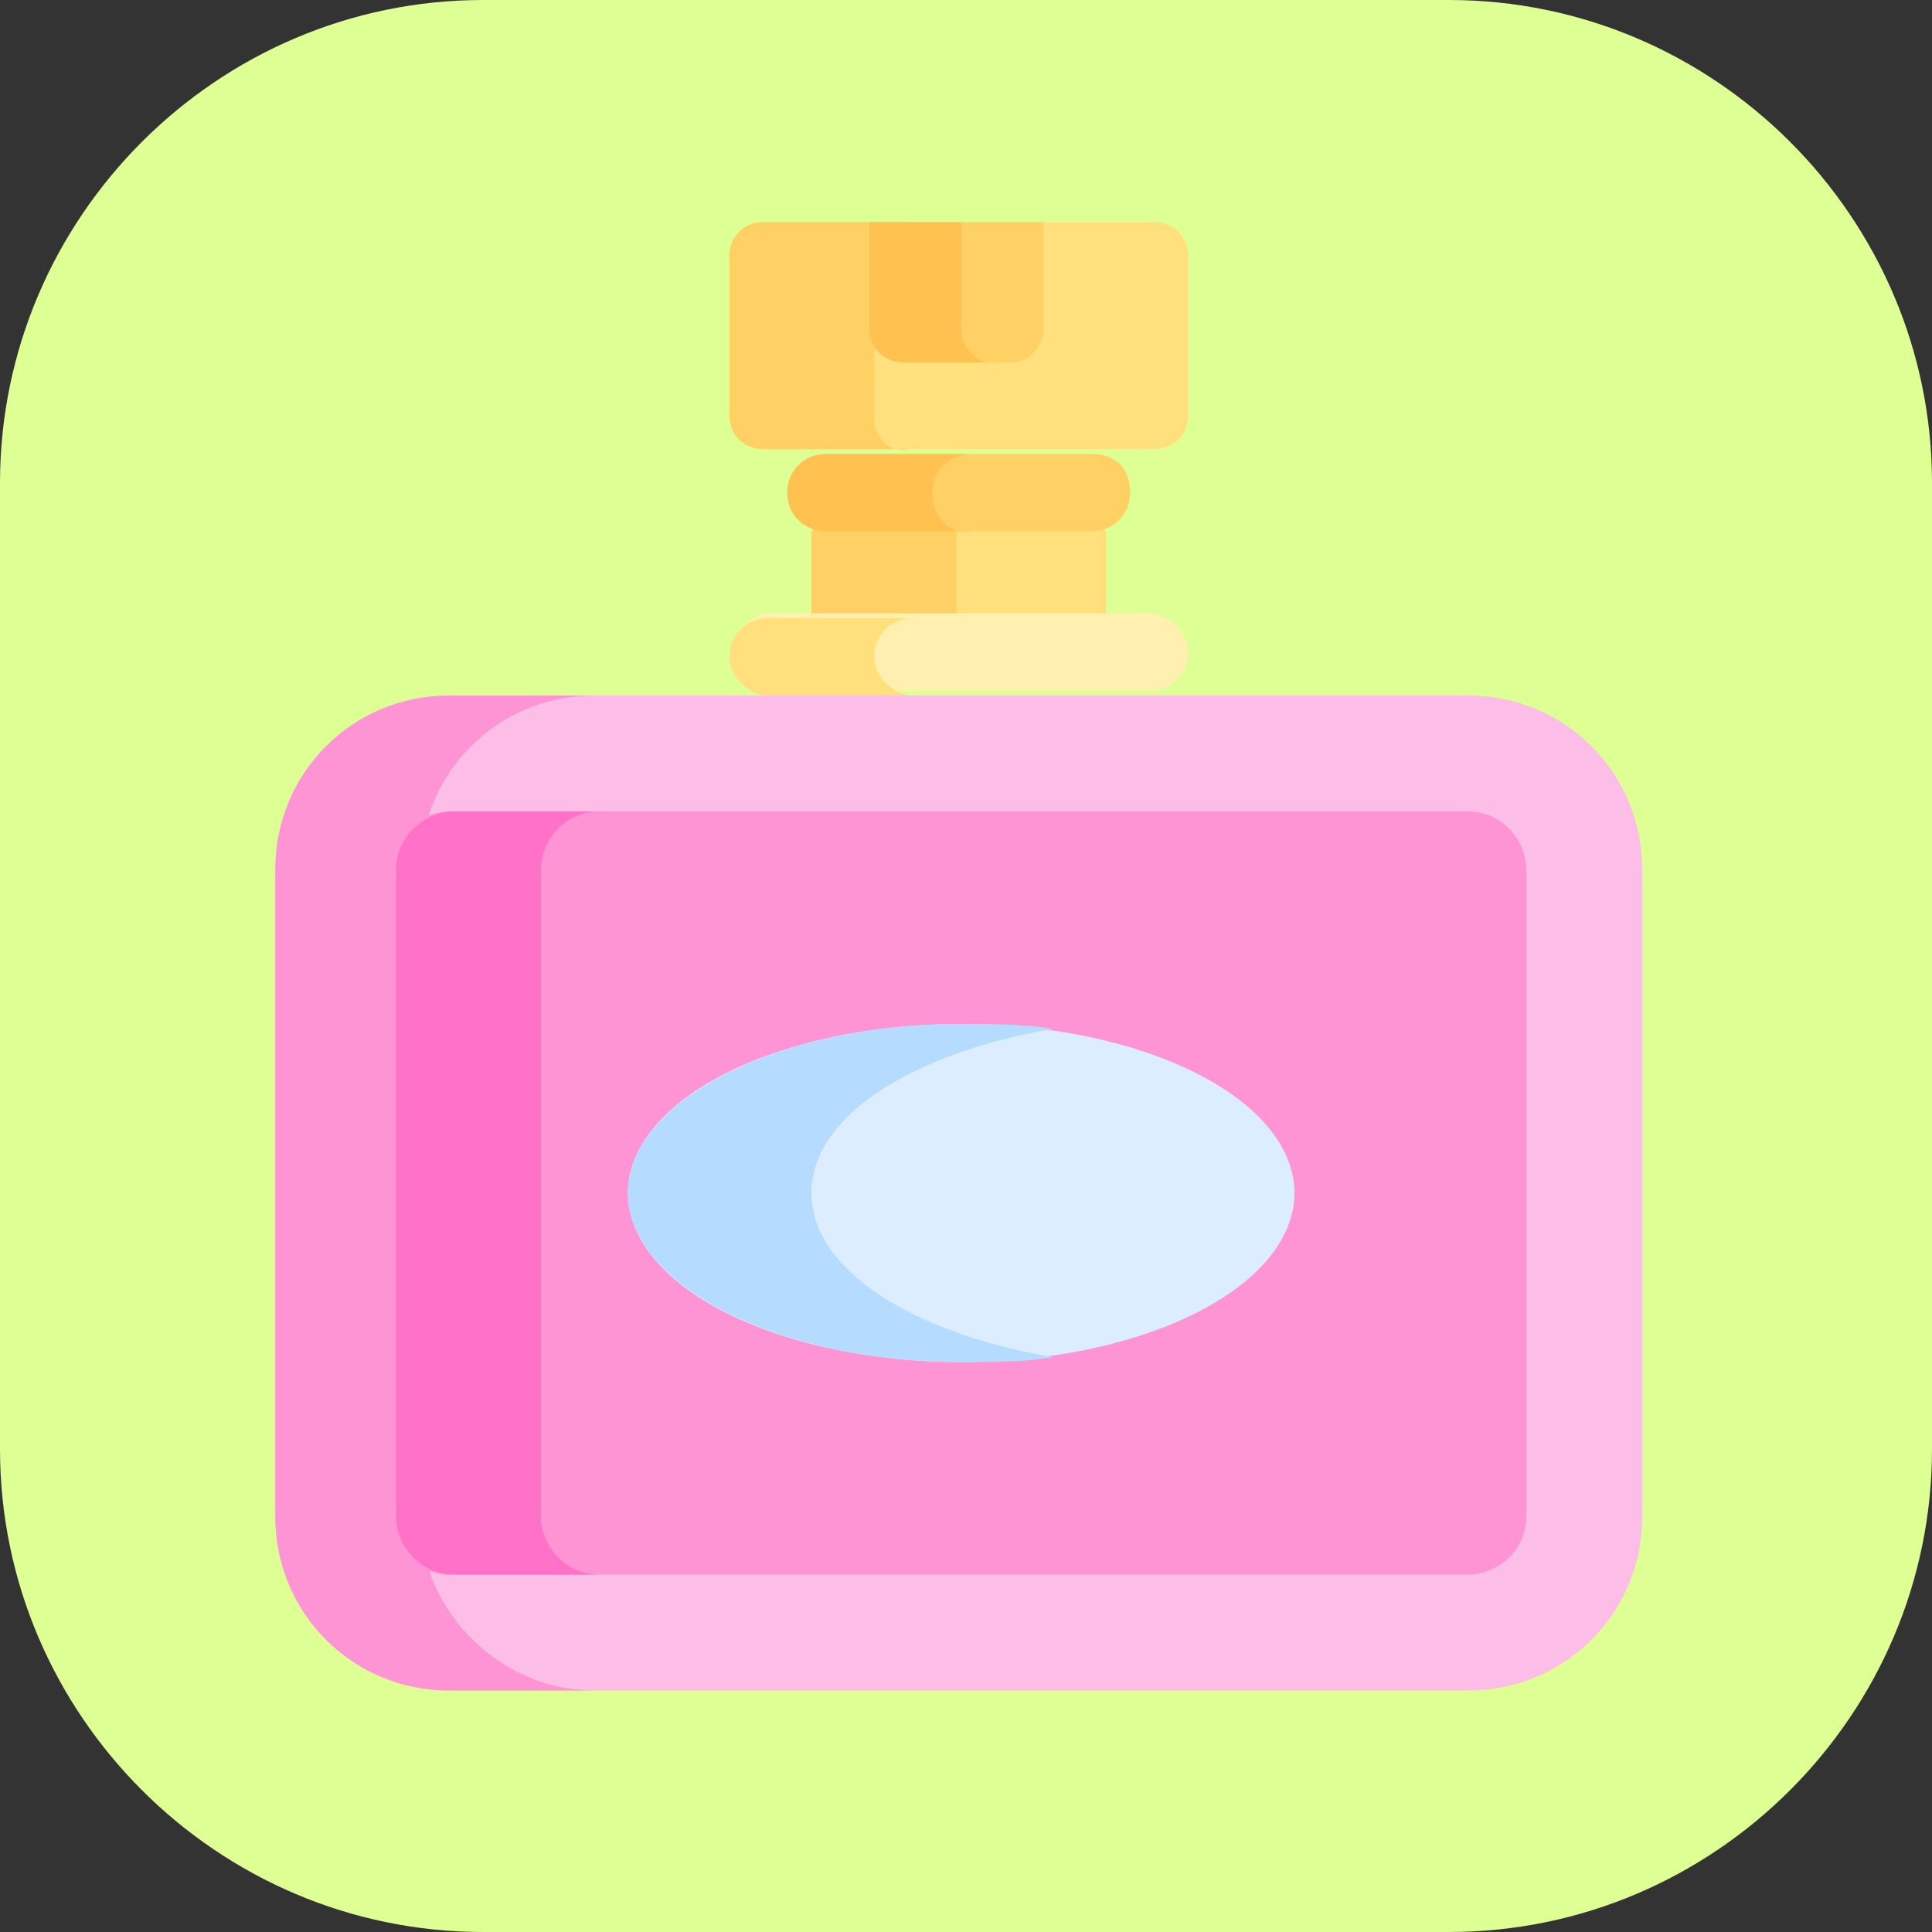 <?xml version="1.0" encoding="utf-8"?>
<!-- Generator: Adobe Illustrator 25.0.0, SVG Export Plug-In . SVG Version: 6.00 Build 0)  -->
<svg version="1.1" id="Слой_1" xmlns="http://www.w3.org/2000/svg" xmlns:xlink="http://www.w3.org/1999/xlink" x="0px" y="0px"
	 viewBox="0 0 40 40" style="enable-background:new 0 0 40 40;" xml:space="preserve">
<rect x="0" y="0" width="40" height="40" fill="#333333" stroke="none"/>
<style type="text/css">
	.st0{fill:#DEFF94;}
	.st1{fill:#FFE07D;}
	.st2{fill:#FFD064;}
	.st3{fill:#FFF0AF;}
	.st4{fill:#FFC250;}
	.st5{fill:#FCBEE6;}
	.st6{fill:#FF94D5;}
	.st7{fill:#FF72C7;}
	.st8{fill:#DBEDFF;}
	.st9{fill:#B5DCFF;}
</style>
<g id="Слой_2_1_">
	<path class="st0" d="M30,40H10C4.5,40,0,35.5,0,30V10C0,4.5,4.5,0,10,0h20c5.5,0,10,4.5,10,10v20C40,35.5,35.5,40,30,40z"/>
</g>
<g>
	<path class="st1" d="M22.7,10.8H17L16.8,11v1.7l0.1,0.2h5.8l0.2-0.2V11L22.7,10.8z"/>
	<path class="st2" d="M19.9,11l0.2-0.2h-3L16.8,11v1.7l0.1,0.2h3l-0.1-0.2V11z"/>
	<path class="st3" d="M23.8,12.7h-7.8c-0.5,0-0.8,0.4-0.8,0.8s0.4,0.8,0.8,0.8h7.8c0.5,0,0.8-0.4,0.8-0.8S24.2,12.7,23.8,12.7z"/>
	<path class="st1" d="M18.1,13.6c0-0.5,0.4-0.8,0.8-0.8h-3c-0.5,0-0.8,0.4-0.8,0.8s0.4,0.8,0.8,0.8h3C18.5,14.4,18.1,14,18.1,13.6z"
		/>
	<path class="st2" d="M22.6,9.4h-5.5c-0.5,0-0.8,0.4-0.8,0.8c0,0.5,0.4,0.8,0.8,0.8h5.5c0.5,0,0.8-0.4,0.8-0.8
		C23.4,9.7,23.1,9.4,22.6,9.4z"/>
	<path class="st4" d="M19.3,10.2c0-0.5,0.4-0.8,0.8-0.8h-3c-0.5,0-0.8,0.4-0.8,0.8c0,0.5,0.4,0.8,0.8,0.8h3
		C19.7,11.1,19.3,10.7,19.3,10.2z"/>
	<path class="st5" d="M30.4,14.4H9.3c-2,0-3.6,1.6-3.6,3.6v13.4c0,2,1.6,3.6,3.6,3.6h21.1c2,0,3.6-1.6,3.6-3.6V18
		C34,16,32.4,14.4,30.4,14.4z"/>
	<path class="st6" d="M8.7,31.4V18c0-2,1.6-3.6,3.6-3.6h-3c-2,0-3.6,1.6-3.6,3.6v13.4c0,2,1.6,3.6,3.6,3.6h3
		C10.4,35,8.7,33.4,8.7,31.4z"/>
	<path class="st6" d="M9.3,16.8c-0.6,0-1.2,0.5-1.2,1.2v13.4c0,0.6,0.5,1.2,1.2,1.2h21.1c0.6,0,1.2-0.5,1.2-1.2V18
		c0-0.6-0.5-1.2-1.2-1.2H9.3z"/>
	<path class="st7" d="M11.2,31.4V18c0-0.6,0.5-1.2,1.2-1.2h-3c-0.6,0-1.2,0.5-1.2,1.2v13.4c0,0.6,0.5,1.2,1.2,1.2h3
		C11.7,32.6,11.2,32,11.2,31.4z"/>
	<ellipse class="st8" cx="19.9" cy="24.7" rx="6.9" ry="3.5"/>
	<path class="st9" d="M16.8,24.7c0-1.6,2.1-2.9,5-3.4c-0.6-0.1-1.3-0.1-1.9-0.1c-3.8,0-6.9,1.6-6.9,3.5c0,1.9,3.1,3.5,6.9,3.5
		c0.7,0,1.3,0,1.9-0.1C18.9,27.6,16.8,26.3,16.8,24.7L16.8,24.7z"/>
	<path class="st1" d="M23.9,4.6h-8c-0.4,0-0.7,0.3-0.7,0.7v3.3c0,0.4,0.3,0.7,0.7,0.7h8c0.4,0,0.7-0.3,0.7-0.7V5.3
		C24.6,4.9,24.3,4.6,23.9,4.6z"/>
	<path class="st2" d="M18.1,8.7V5.3c0-0.4,0.3-0.7,0.7-0.7h-3c-0.4,0-0.7,0.3-0.7,0.7v3.3c0,0.4,0.3,0.7,0.7,0.7h3
		C18.5,9.4,18.1,9.1,18.1,8.7L18.1,8.7z"/>
	<path class="st2" d="M18,4.6v2.2c0,0.4,0.3,0.7,0.7,0.7h2.2c0.4,0,0.7-0.3,0.7-0.7V4.6H18z"/>
	<path class="st4" d="M19.9,6.8V4.6H18v2.2c0,0.4,0.3,0.7,0.7,0.7h1.8C20.2,7.5,19.9,7.2,19.9,6.8L19.9,6.8z"/>
</g>
</svg>

